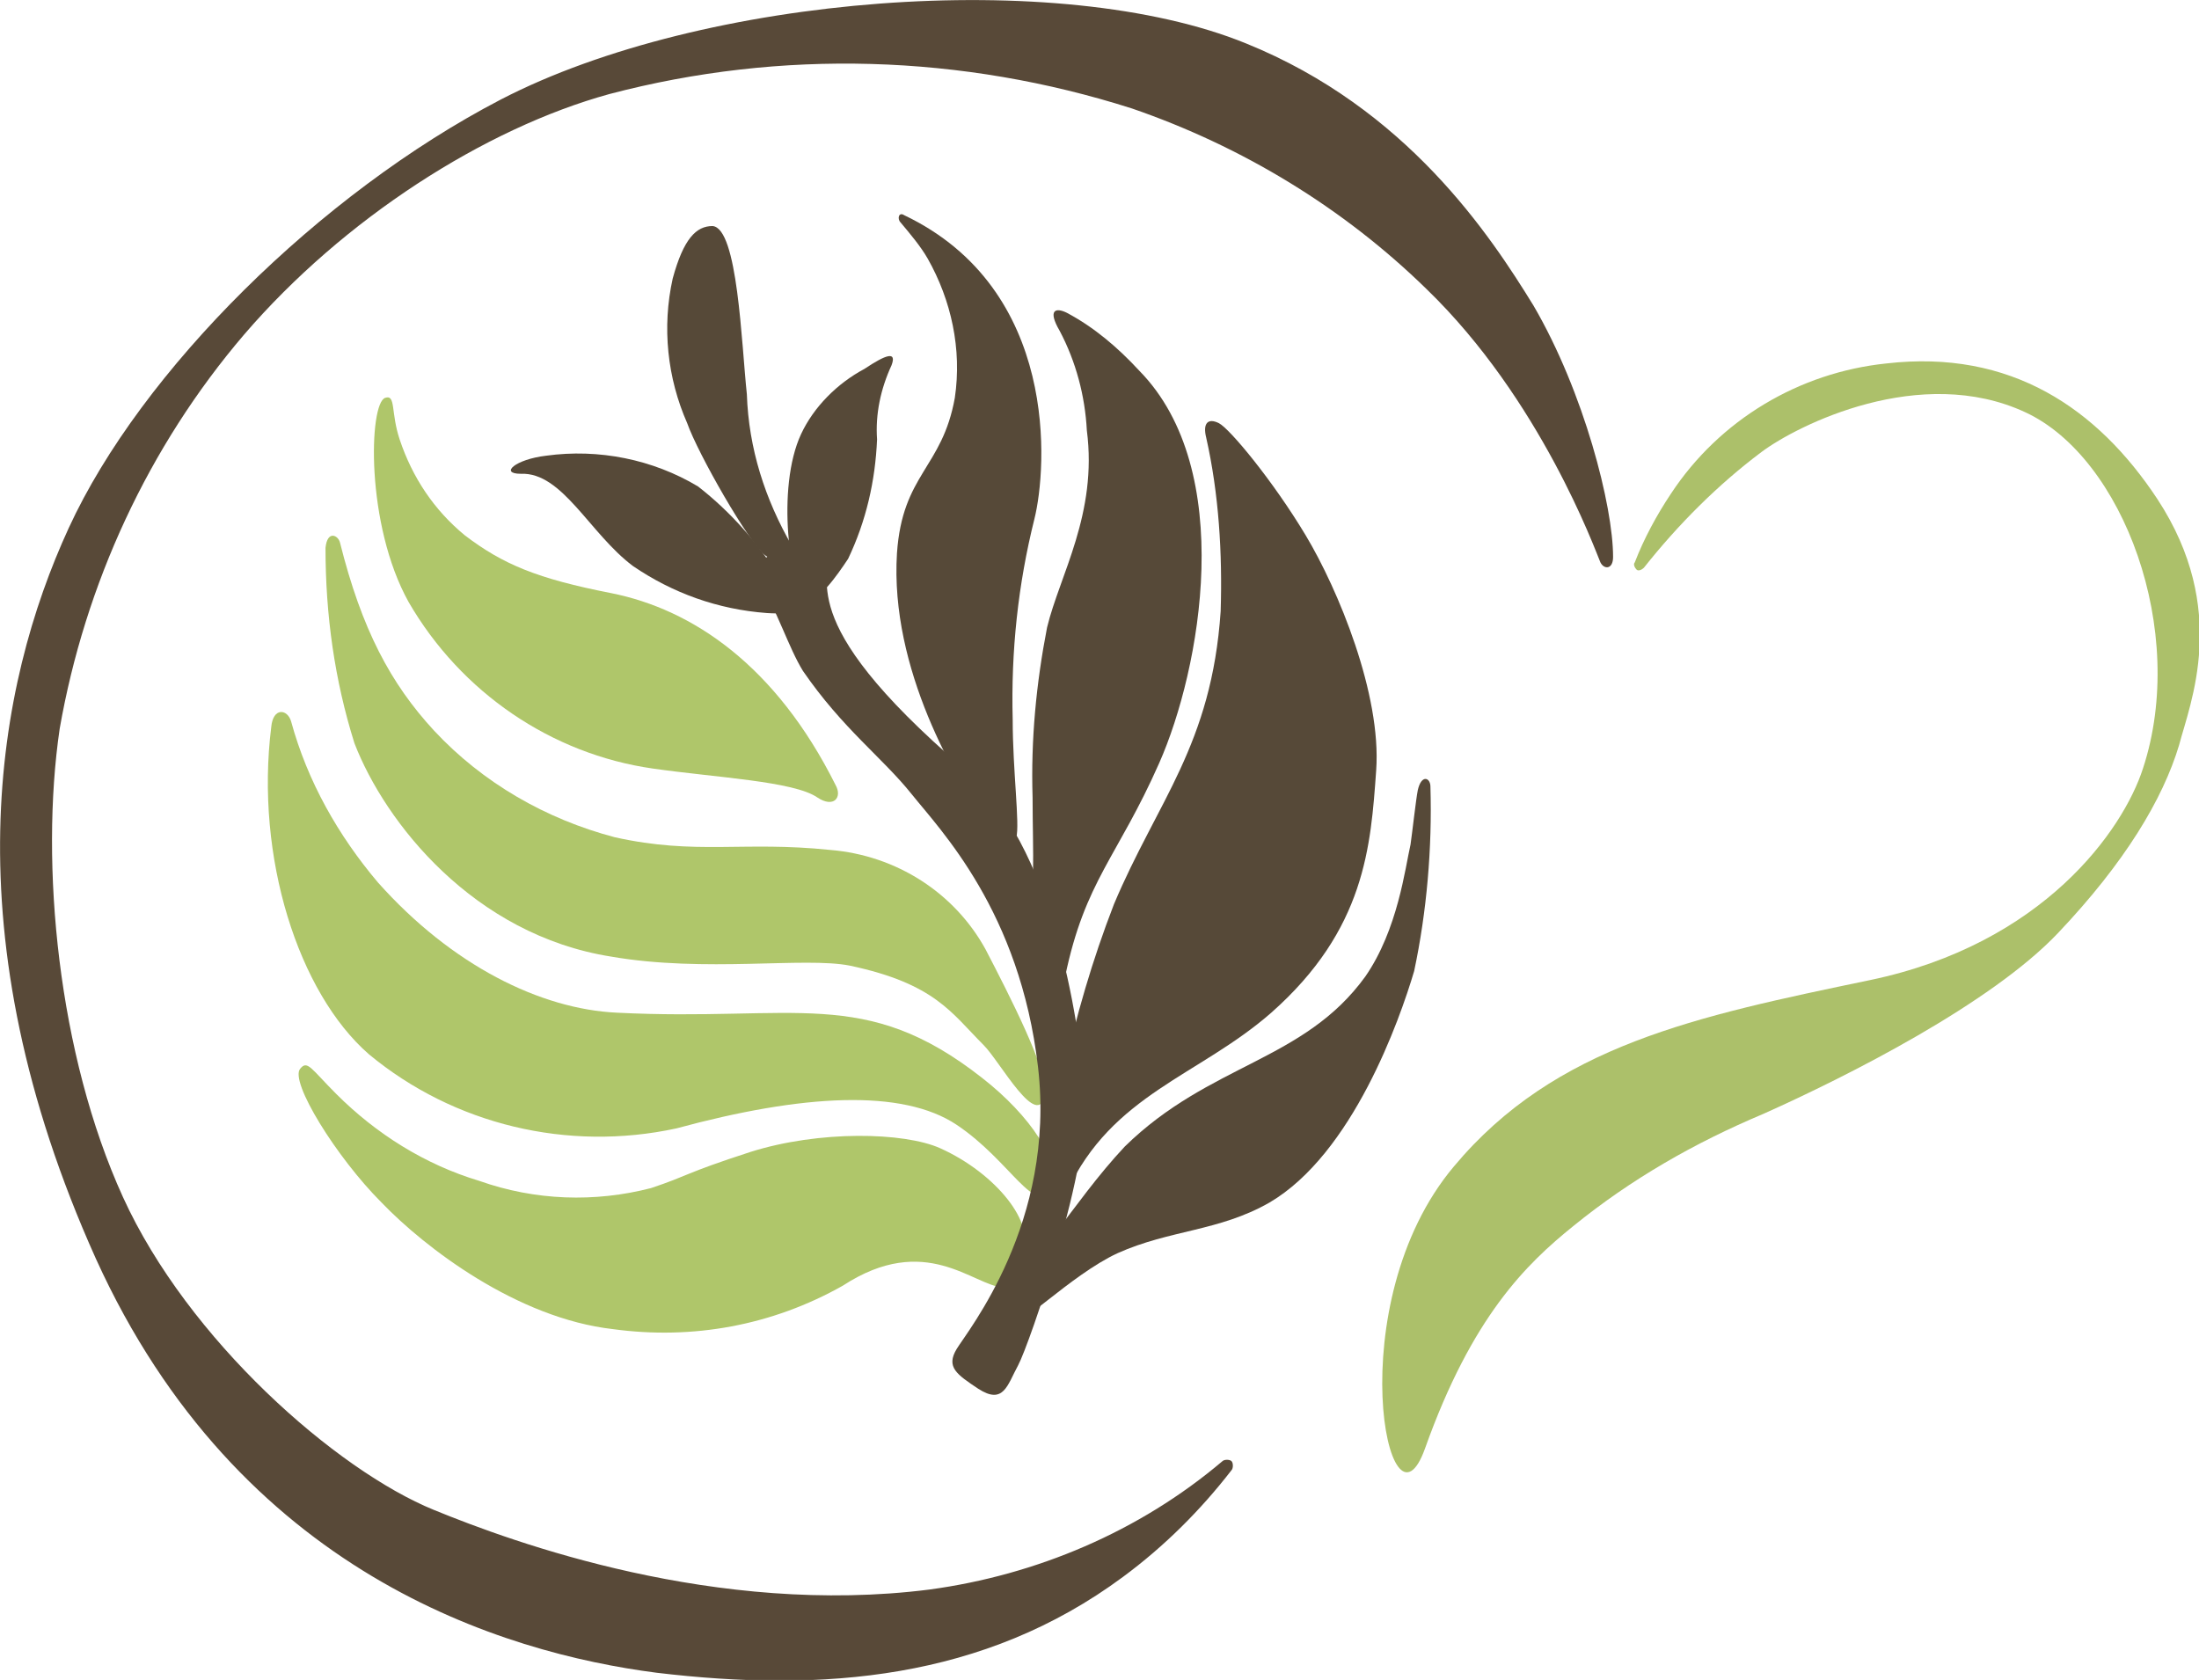 <?xml version="1.0" encoding="utf-8"?>
<!-- Generator: Adobe Illustrator 25.0.0, SVG Export Plug-In . SVG Version: 6.00 Build 0)  -->
<svg version="1.1" id="レイヤー_1" xmlns="http://www.w3.org/2000/svg" xmlns:xlink="http://www.w3.org/1999/xlink" x="0px"
	 y="0px" viewBox="0 0 121.6 92.9" style="enable-background:new 0 0 121.6 92.9;" xml:space="preserve">
<style type="text/css">
	.st0{fill:#ACC06A;}
	.st1{fill:#584938;}
	.st2{fill:#564938;}
	.st3{fill:#AFC66A;}
</style>
<g id="レイヤー_2_1_">
	<g id="編集モード">
		<path class="st0" d="M78.8,80.1c-2,5.6-4.8-8,1.6-15.6c5.6-6.7,13.4-8.3,23-10.3s14-8.3,15.1-11.7c2.5-7.6-1.1-17.2-6.5-19.7
			c-5.8-2.7-12.6,0.7-14.6,2.2c-2.4,1.8-4.6,4-6.5,6.4c-0.1,0.1-0.3,0.2-0.4,0.1c-0.1-0.1-0.2-0.3-0.1-0.4l0,0
			c0.5-1.3,1.2-2.6,2-3.8c2.7-4.1,7.1-6.7,11.9-7.2c6.9-0.8,11.7,2.5,15,7.5c4,6.1,1.8,11.3,1.2,13.6c-0.9,3-3,6.5-6.7,10.4
			s-11.6,7.9-16.3,10c-3.8,1.6-7.3,3.6-10.5,6.2C84.4,69.9,81.4,72.8,78.8,80.1z"/>
		<path class="st1" d="M88.5,31.1c0.2,0.4,0.7,0.4,0.7-0.3c0-2.8-1.6-9.1-4.4-13.9c-2.4-3.9-7-10.9-15.9-14.5
			c-10.3-4.2-30-2.7-41.2,3.1c-10,5.2-19.9,15-23.9,23.7s-6.6,22.4,1.5,40.4c7.9,17.4,22.5,21.8,31,22.9c9.2,1.1,18.1,0.4,25.8-5.3
			c2.3-1.7,4.3-3.7,6-5.9c0.1-0.1,0.1-0.4,0-0.5c-0.1-0.1-0.4-0.1-0.5,0l0,0c-4.6,3.9-10.3,6.3-16.2,7.1c-11.8,1.5-23-2.6-27.4-4.4
			c-5.4-2.2-13.6-9.4-17.2-17.3S2.2,47.8,3.3,40.3c1.4-8,4.9-15.6,10.2-21.8C19,12.1,26.8,7.1,33.7,5.2C43.2,2.7,53.2,3,62.6,6
			c6.1,2.1,11.7,5.5,16.3,10C85.2,22.1,88.2,30.4,88.5,31.1z"/>
		<path class="st2" d="M54.6,45.6c-1.7-2.4-5.4-8.6-5-15c0.3-4.4,2.5-4.7,3.2-8.6c0.4-2.7-0.2-5.4-1.5-7.7c-0.4-0.7-1-1.4-1.5-2
			c-0.2-0.2-0.1-0.6,0.2-0.4c8.6,4.1,7.9,14,7.2,16.8c-0.9,3.6-1.3,7.3-1.2,11.1c0,2.8,0.4,5.8,0.2,6.5S56,47.5,54.6,45.6z"/>
		<path class="st2" d="M44.6,33.1c-0.9-0.5-1.7-6.1-0.3-9.1c0.7-1.5,2-2.8,3.5-3.6c1.2-0.8,1.8-1,1.5-0.2c-0.6,1.3-0.9,2.7-0.8,4.1
			c-0.1,2.3-0.6,4.5-1.6,6.6C46.3,31.8,45.2,33.4,44.6,33.1z"/>
		<path class="st2" d="M30.2,25.2c2.9-0.4,5.9,0.2,8.4,1.7c1.8,1.4,3.4,3.2,4.6,5.2c0.4,0.7,2.2,2-0.8,1.8c-2.7-0.2-5.2-1.1-7.4-2.6
			c-2.4-1.8-3.9-5.2-6.2-5.1C27.6,26.2,28.5,25.4,30.2,25.2z"/>
		<path class="st2" d="M43.8,30.2c0.4,0.6-0.6,1.2-1.5,0.5s-3.7-5.6-4.3-7.3c-1.1-2.5-1.4-5.3-0.8-8c0.6-2.2,1.3-2.9,2.2-2.9
			c1.4,0.1,1.6,6.5,1.9,9.3C41.4,24.8,42.3,27.6,43.8,30.2z"/>
		<path class="st2" d="M56.7,51.4c0.6-1.6,0.4-4.3,0.4-7.3c-0.1-3.2,0.2-6.3,0.8-9.4c0.7-2.9,2.8-6.3,2.2-10.9
			c-0.1-1.9-0.6-3.8-1.5-5.5c-0.7-1.2-0.2-1.3,0.4-1c1.5,0.8,2.8,1.9,4,3.2c5.4,5.5,3.4,16.5,1.1,21.7S60,48.7,58.9,54
			C58.5,56.2,56.5,52.1,56.7,51.4z"/>
		<path class="st2" d="M58.8,59.4c0.7-3.2,1.6-6.3,2.8-9.4c2.4-5.7,5.4-8.8,5.9-16.2c0.1-3.2-0.1-6.5-0.8-9.6
			c-0.2-0.8,0.1-1.1,0.7-0.8s3,3.2,4.8,6.2s4.2,8.8,3.9,13s-0.6,8.8-5.8,13.4c-4,3.5-8.8,4.5-11.3,9.9c-1.2,2.6-1.3-2.6-1-3.5
			S58.6,60.5,58.8,59.4z"/>
		<path class="st2" d="M62.2,63.4c4.7-4.6,9.9-4.7,13.3-9.4c1.8-2.6,2.2-6,2.5-7.3c0.1-0.7,0.3-2.5,0.4-3c0.2-0.9,0.7-0.7,0.7-0.2
			c0.1,3.4-0.2,6.9-0.9,10.2c-0.8,2.7-3.4,10.1-8,12.8c-2.8,1.6-5.5,1.5-8.4,2.8c-2.6,1.2-5.8,4.5-5.6,3.6c0.5-1.6,1.2-3.1,2-4.5
			C59.5,66.7,60.7,65,62.2,63.4z"/>
		<path class="st3" d="M52,63.5c-2-0.9-6.7-1-10.5,0.2c-3.7,1.2-3.4,1.3-5.5,2c-3.1,0.8-6.4,0.7-9.5-0.4c-3-0.9-5.7-2.6-7.9-4.8
			c-1.4-1.4-1.6-1.9-2-1.4c-0.6,0.7,2,4.9,4.5,7.4c2.4,2.5,7.5,6.4,12.8,7c4.4,0.6,8.8-0.2,12.7-2.4c4.6-3,7.2,0,8.9,0.1
			c1.4,0.1,0.6-1.1,1-2C57.3,67.7,55.1,64.9,52,63.5z"/>
		<path class="st3" d="M52.9,62.2c-3-2-8.5-1.7-15.5,0.2c-6,1.3-12.3-0.2-17-4.1c-3.9-3.4-6.3-10.9-5.4-18.1c0.1-1.1,0.9-1,1.1-0.3
			c0.9,3.3,2.6,6.3,4.8,8.9c4.1,4.6,9,7,13.2,7.2c9.9,0.5,13.7-1.5,20.2,3.6c2.7,2.1,4.4,4.7,3.8,6C57.3,67.4,55.9,64.2,52.9,62.2z"
			/>
		<path class="st3" d="M45.9,47c-4.8-0.5-7.4,0.3-11.9-0.7c-3.8-1-7.3-3-10-5.9c-2.4-2.6-4-5.6-5.2-10.4c-0.1-0.4-0.7-0.7-0.8,0.3
			c0,3.7,0.5,7.3,1.6,10.8c1.7,4.4,6.6,10.6,14.2,11.8c5.2,0.9,10.7,0,13.2,0.5c4.7,1,5.6,2.6,7.4,4.4c0.9,0.9,3,4.8,3.4,2.7
			c0.2-1.2-2-5.5-3.3-8C52.8,49.4,49.6,47.3,45.9,47z"/>
		<path class="st3" d="M33.8,32.8c-4.1-0.8-6-1.6-8.1-3.2c-1.7-1.4-2.9-3.2-3.6-5.3c-0.5-1.5-0.2-2.5-0.8-2.3
			c-0.9,0.3-1.1,7,1.3,11.3c2.9,5,7.9,8.4,13.5,9.2c3.5,0.5,7.8,0.7,9.1,1.6c0.9,0.6,1.4,0,1-0.7C42.9,36.8,38.3,33.7,33.8,32.8z"/>
		<path class="st2" d="M41.9,32c-0.7-1.1,2.8-2.7,3.6-1.5c0.9,1.5-2.1,3.5,7.8,12c5,4.3,6.3,13.8,6.7,17.8s-3.1,14.1-3.7,15.2
			s-0.8,2.2-2.2,1.3c-1.2-0.8-1.8-1.2-1.2-2.2s5.5-7,4.5-15.6s-5.4-13.1-7-15.1s-3.8-3.6-6-6.8C43.6,35.8,43,33.8,41.9,32z"/>
	</g>
</g>
</svg>
